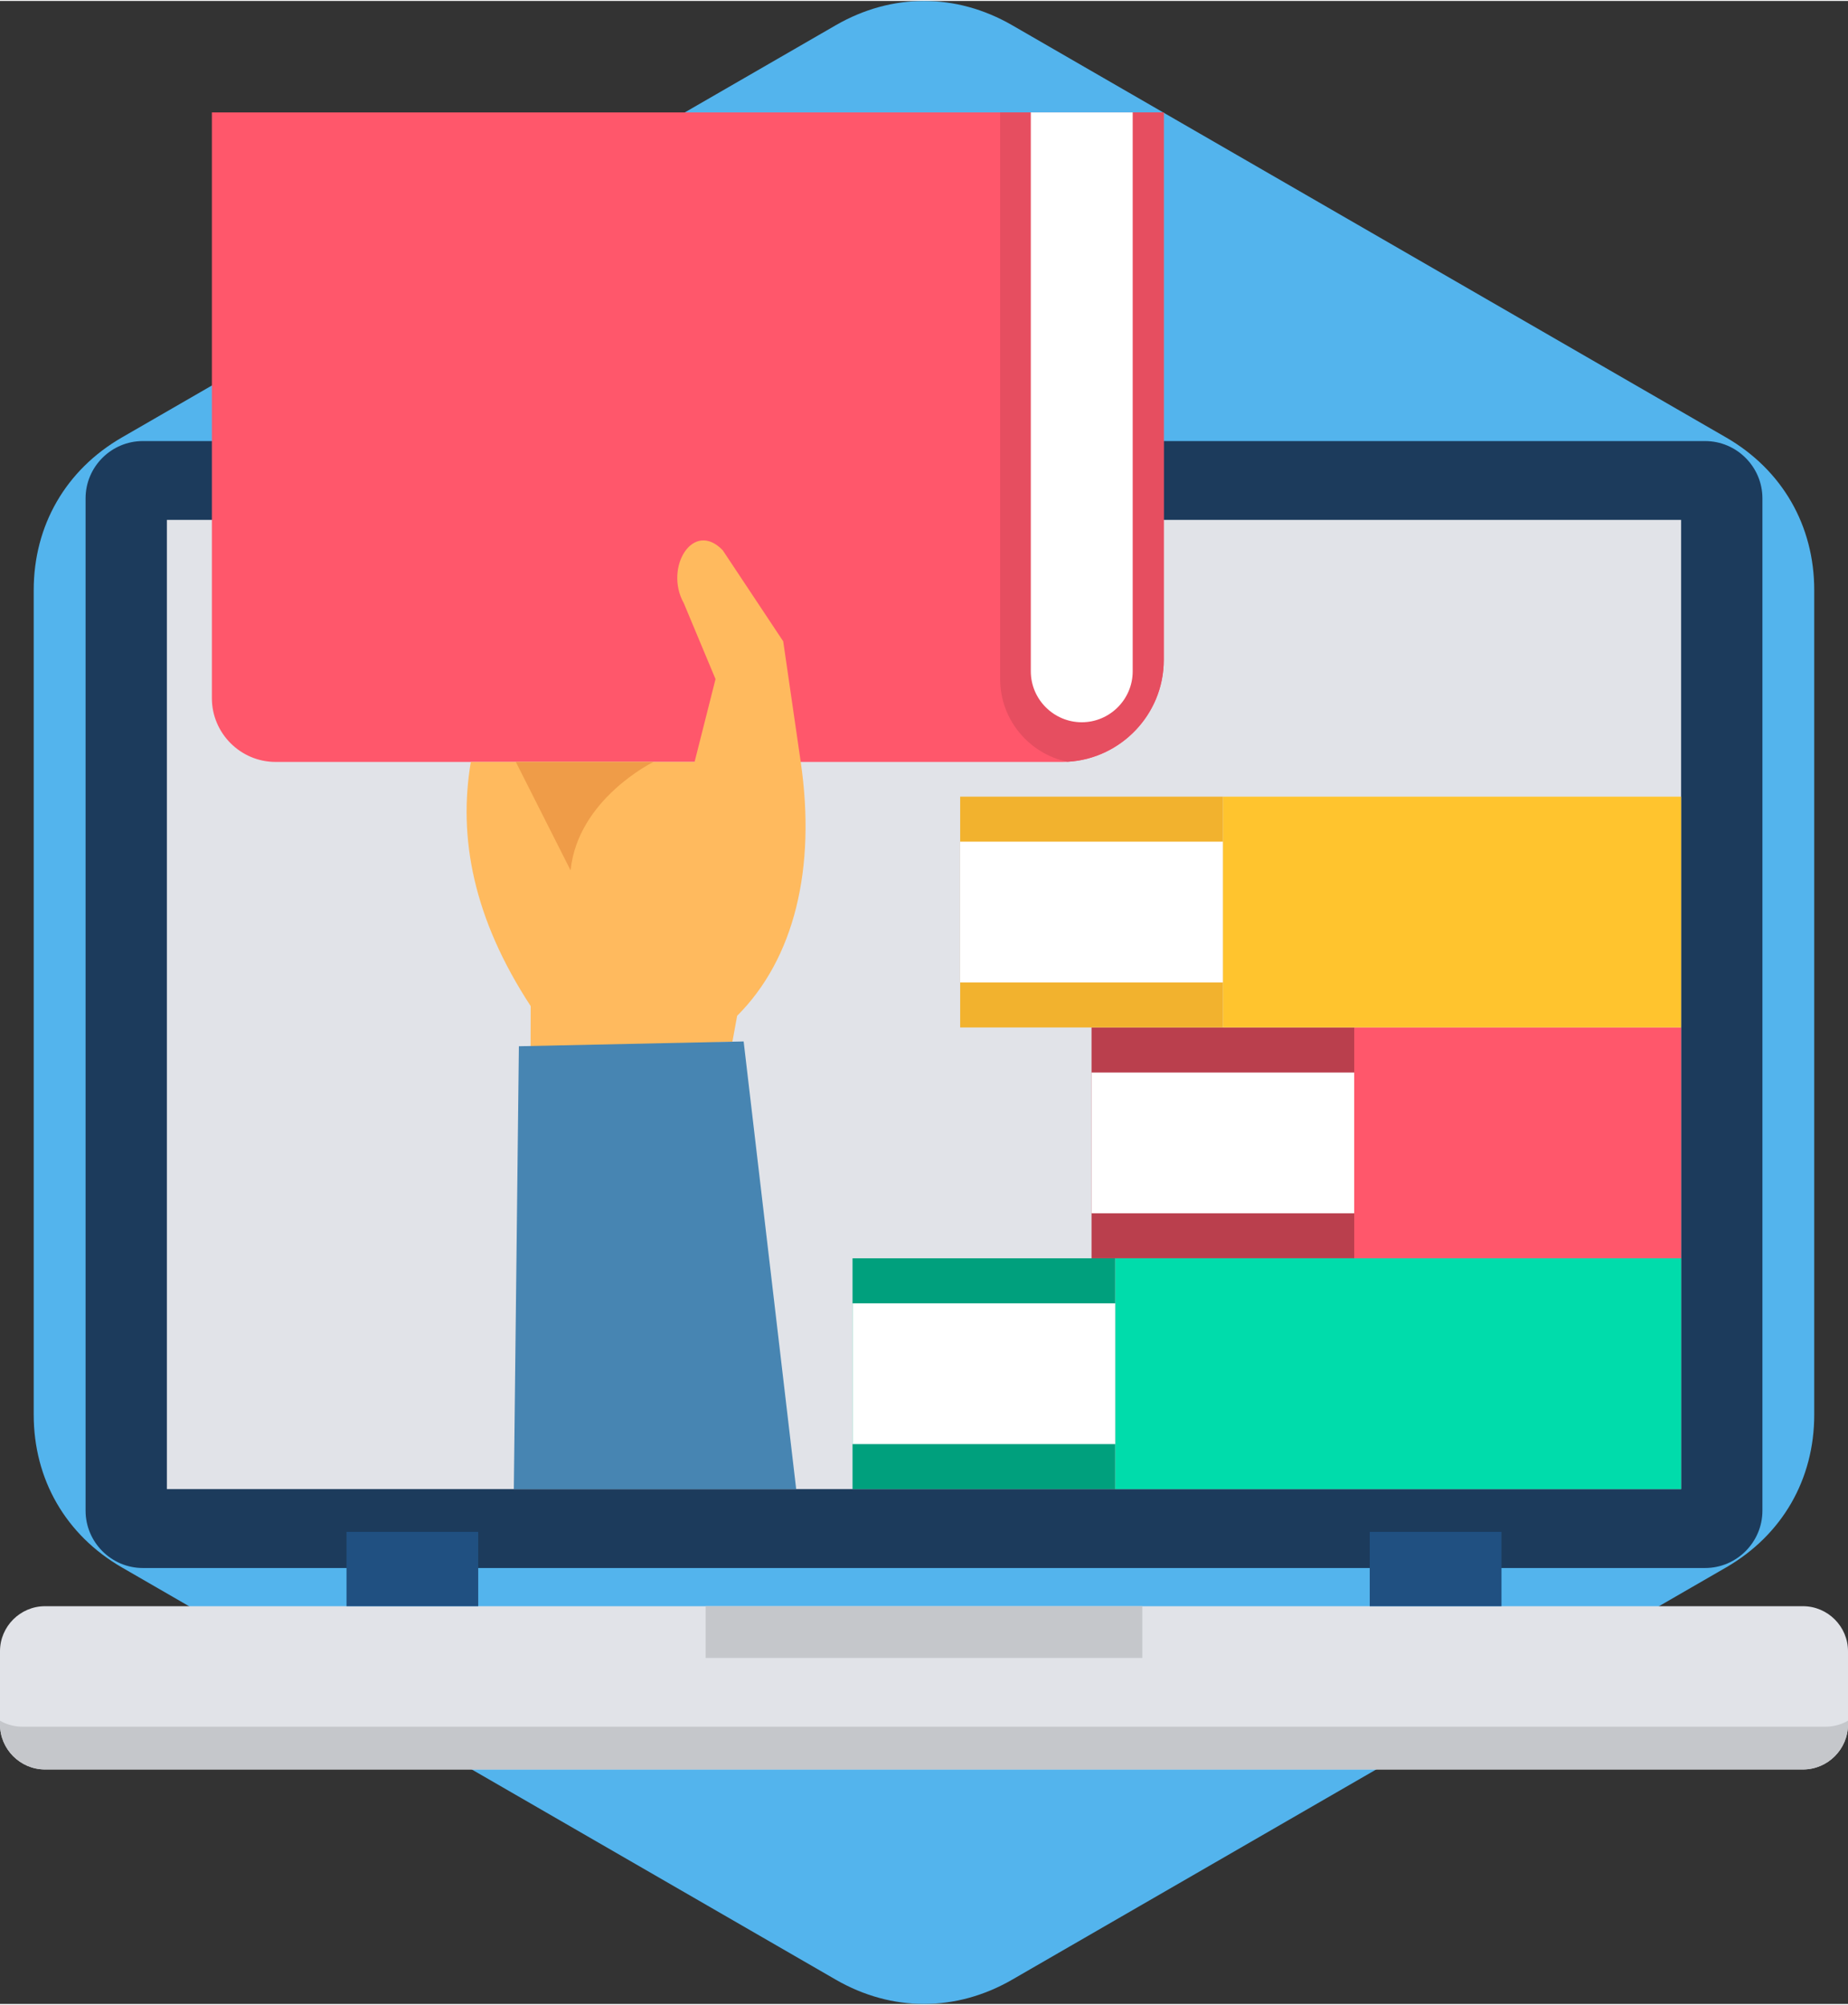 <svg xmlns="http://www.w3.org/2000/svg" xmlns:xlink="http://www.w3.org/1999/xlink" clip-rule="evenodd" fill-rule="evenodd" height="128" viewBox="0 0 35027 37960" width="118"><rect x="0" y="0" width="35027" height="37960" fill="#333333" stroke="none"/><clipPath id="id0"><path d="m3163 9835h28701v18368h-28701z"></path></clipPath><g id="Layer_x0020_1"><g id="_709921928"><path d="m19184 460 13533 7813c1062 614 1670 1667 1670 2894v15626c0 1227-608 2280-1670 2894l-13533 7813c-1063 613-2279 613-3342 0l-13532-7813c-1063-614-1671-1667-1671-2894v-15626c0-1227 608-2280 1671-2894l13532-7813c1063-613 2279-613 3342 0z" fill="#53b4ed"></path><g><path d="m2707 8341h29612c597 0 1086 488 1086 1085v19186c0 597-489 1086-1086 1086h-29612c-597 0-1085-489-1085-1086v-19186c0-597 488-1085 1085-1085z" fill="#1c3b5c"></path><path d="m853 33516h33320c470 0 854-384 854-854v-1387c0-469-384-853-854-853h-33320c-469 0-853 384-853 853v1387c0 470 384 854 853 854z" fill="#e1e3e8"></path><path d="m3163 9835h28701v18368h-28701z" fill="#e1e3e8"></path><g clip-path="url(#id0)"><g><g><g><path d="m25667 19454h18440v4374h-18440z" fill="#ff576b"></path><path d="m20689 19454h4979v4374h-4979z" fill="#ba3f4d"></path><path d="m20689 20308h4979v2668h-4979z" fill="#fff"></path><path d="m23178 15080h18440v4374h-18440z" fill="#ffc42e"></path><path d="m18199 15080h4979v4374h-4979z" fill="#f2b22e"></path><path d="m18199 15933h4979v2668h-4979z" fill="#fff"></path></g><g><path d="m21138 23829h18440v4374h-18440z" fill="#00dcab"></path><path d="m16159 23829h4979v4374h-4979z" fill="#00a07d"></path><path d="m16159 24682h4979v2668h-4979z" fill="#fff"></path></g></g></g></g><path d="m3163 9835h28701v18368h-28701z" fill="none"></path><g fill="#205081"><path d="m6568 29013h2496v1409h-2496z"></path><path d="m25962 29013h2497v1409h-2497z"></path></g><path d="m13374 30422h8278v980h-8278z" fill="#c5c7cb"></path><path d="m34603 32705h-34180c-153 0-298-41-423-113v70c0 470 384 854 853 854h33320c470 0 854-384 854-854v-70c-125 72-270 113-424 113z" fill="#c5c7cb"></path><g><path d="m4016 13215v-11102h18042v10378c0 1062-869 1931-1931 1931h-14904c-663 0-1207-543-1207-1207z" fill="#ff576b"></path><path d="m18957 12853v-10740h3101v10378c0 1027-812 1872-1826 1928-725-151-1275-797-1275-1566z" fill="#e64e60"></path><path d="m19538 12705v-10592h1931v10592c0 531-434 965-965 965-531 0-966-434-966-965z" fill="#fff"></path></g><path d="m13165 14422 397-1570-601-1438c-378-674 176-1589 738-1003l1146 1725 332 2286c294 2023-123 3729-1205 4811l-90 491-3825 141 2-815c-1086-1660-1378-3189-1135-4628h3846z" fill="#ffba5e"></path><path d="m12386 14422s-1433 699-1571 2055l-1038-2055z" fill="#ef9c48"></path><path d="m9835 19810 4260-91 996 8484h-5352z" fill="#4785b2"></path></g></g></g></svg>